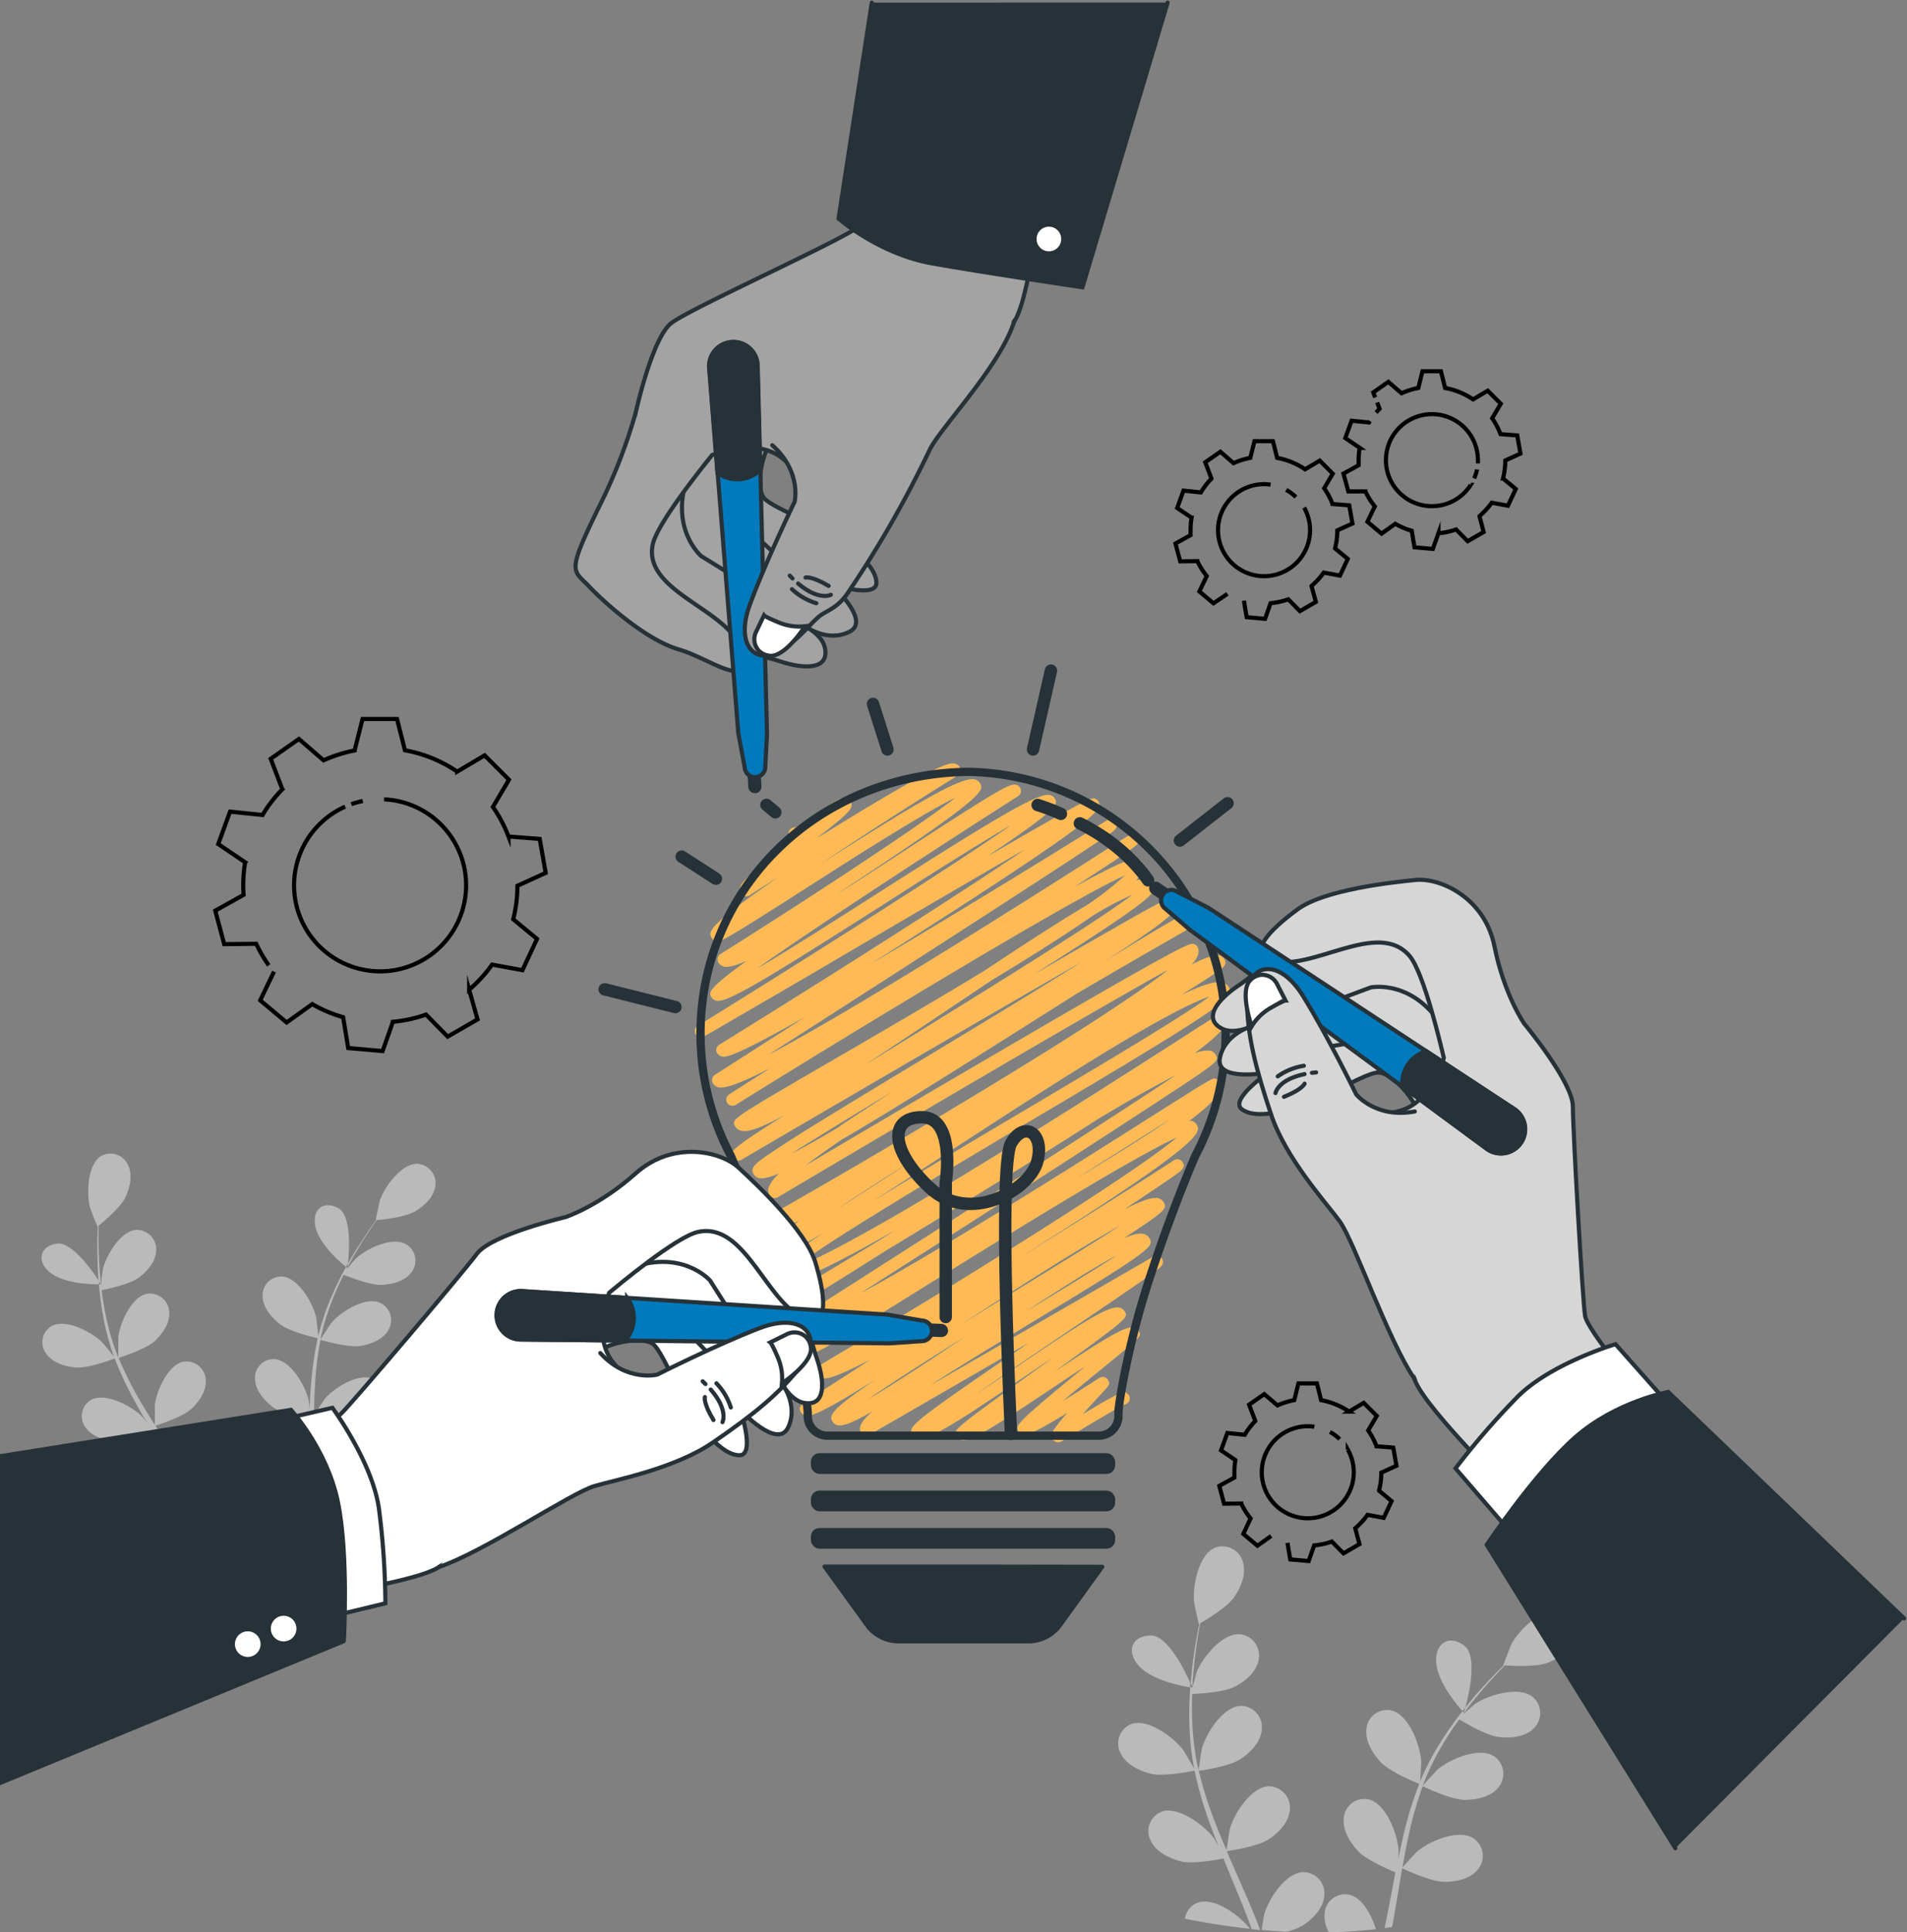 <svg xmlns="http://www.w3.org/2000/svg" width="461.637" height="467.622" viewBox="0 0 461.637 467.622"><rect x="0" y="0" width="461.637" height="467.622" fill="#808080" stroke="none"/><g id="Collab-bro" transform="translate(-27.69 -18.028)"><g id="freepik--Plants--inject-2" transform="translate(37.743 297.204)"><path id="Path_1814" data-name="Path 1814" d="M51.645,323.017c-.263-2.926-.324-5.619-.354-8.008v-3.725c1.012-.861,5.234-4.353,6.4-6.712s1.954-5.568.719-8.038a4.637,4.637,0,0,0-6.53-2.116c-3.27,2.025-3.543,9.02-2.663,12.391.071.294,1.782,4.707,1.832,4.667l.071-.051c-.051,1.1-.1,2.288-.121,3.574,0,2.389,0,5.062.182,8.038,0,.486.071,1.012.111,1.508.364.547.567.9.567.9C51.817,324.626,51.716,323.8,51.645,323.017Z" transform="translate(-37.489 -293.805)" fill="#bababa"></path><path id="Path_1815" data-name="Path 1815" d="M41.264,315.33c-4.394.719-4.961,4.839-.861,7.471,3.472,2.227,9.4,2.379,11.136,2.379a3.825,3.825,0,0,0-.071-.9C49.809,321.739,44.868,314.733,41.264,315.33Z" transform="translate(-37.627 -293.539)" fill="#bababa"></path><path id="Path_1816" data-name="Path 1816" d="M128.062,296.23c-3.877-.122-7.967,5.487-9.111,8.747-.1.283-1.093,4.88-1.012,4.869h.081c-.658.881-1.346,1.832-2.025,2.9-1.336,1.964-2.824,4.191-4.272,6.722l-.506.881c-.071.709-.132,1.134-.132,1.134l-.344-.283a73.577,73.577,0,0,0-3.331,6.692,59.153,59.153,0,0,0-3.422,10.022v.121c-.081-1.134-.425-4.3-.476-4.535-.759-3.4-4.2-9.547-8.1-9.962a4.515,4.515,0,0,0-4.89,4.7c0,2.743,2.247,5.325,4.323,6.894,2.349,1.782,8.534,3.209,9.02,3.32a82,82,0,0,0-1.579,10.7c-.182,2.1-.294,4.211-.385,6.348-.111-1.012-.2-1.863-.233-2.025-.759-3.391-4.2-9.536-8.1-9.951a4.5,4.5,0,0,0-4.88,4.7c0,2.743,2.247,5.315,4.323,6.894s7.36,2.926,8.757,3.25c0,.82-.061,1.63-.081,2.45-.111,3.918-.213,7.826-.415,11.662-.071,1.346-.192,2.673-.314,4-.091-.871-.172-1.6-.2-1.711-.749-3.391-4.2-9.536-8.1-9.951a4.495,4.495,0,0,0-4.88,4.7c0,2.743,2.237,5.315,4.313,6.894s6.854,2.784,8.5,3.189c-.111.931-.223,1.863-.354,2.774.587.172,1.184.314,1.8.435.223-1.762.395-3.553.537-5.366,1.438.4,6.58,1.772,9.111,1.4s5.689-1.559,6.975-3.968a4.647,4.647,0,0,0-2.136-6.52c-3.6-1.519-9.455,2.217-11.683,4.839-.132.162-1.519,2.227-2.258,3.371.091-1.326.182-2.642.223-3.979.132-3.877.142-7.805.162-11.713v-3.594c.516.152,6.59,1.9,9.466,1.478,2.561-.375,5.689-1.559,6.975-3.958a4.637,4.637,0,0,0-2.146-6.52c-3.594-1.519-9.445,2.207-11.672,4.829-.162.2-2.146,3.169-2.612,3.948,0-2.632.1-5.254.263-7.836a81.32,81.32,0,0,1,1.3-10.387c.243.071,6.58,1.924,9.516,1.5,2.561-.375,5.7-1.569,6.975-3.968a4.647,4.647,0,0,0-2.136-6.52c-3.594-1.519-9.455,2.217-11.683,4.839-.172.2-2.3,3.4-2.652,4.049a3.045,3.045,0,0,1,.1-.607,58.343,58.343,0,0,1,3.169-9.972c.719-1.792,1.508-3.452,2.318-5.062,1.144.466,6.408,2.541,9.111,2.45s5.841-.921,7.38-3.169a4.616,4.616,0,0,0-1.417-6.7c-3.412-1.9-9.658,1.154-12.148,3.513-.132.121-1.367,1.589-2.258,2.663.375-.719.749-1.468,1.124-2.146,1.4-2.561,2.835-4.819,4.12-6.8.739-1.124,1.438-2.126,2.1-3.037,1.346-.121,6.8-.7,9.111-2.025s4.707-3.513,5.062-6.226a4.677,4.677,0,0,0-4.272-5.365Z" transform="translate(-37.007 -293.775)" fill="#bababa"></path><path id="Path_1817" data-name="Path 1817" d="M75.459,379.615c.263.516.516,1.012.769,1.559l1.731-.567c-.658-1.306-1.336-2.612-2.025-3.9,1.407-.456,6.408-2.146,8.311-3.877s3.837-4.464,3.574-7.188a4.687,4.687,0,0,0-5.366-4.323c-3.806.709-6.58,7.086-6.965,10.518v4.049c-.668-1.154-1.316-2.318-2.025-3.472-2.025-3.341-4.191-6.651-6.337-9.962l-1.944-3.037c.506-.152,6.489-2.025,8.625-3.979,1.9-1.721,3.837-4.454,3.574-7.178a4.677,4.677,0,0,0-5.365-4.323c-3.806.709-6.58,7.087-6.965,10.518v4.778c-1.427-2.247-2.824-4.495-4.11-6.763a83.45,83.45,0,0,1-4.657-9.466c.233-.071,6.489-2.025,8.676-4,1.9-1.721,3.837-4.454,3.574-7.188a4.677,4.677,0,0,0-5.365-4.313c-3.806.709-6.58,7.087-6.965,10.518v4.849c-.071-.192-.172-.385-.243-.567a60.4,60.4,0,0,1-2.9-10.124c-.395-1.9-.658-3.746-.881-5.548,1.2-.233,6.692-1.4,8.868-2.956s4.3-4.049,4.343-6.742a4.687,4.687,0,0,0-4.869-4.88c-3.867.283-7.329,6.307-8.1,9.678,0,.182-.263,2.1-.4,3.493h-.5c.192,2.247.466,4.616.911,7.087a59.882,59.882,0,0,0,2.7,10.346.374.374,0,0,0,.051.111c-.7-.911-2.723-3.391-2.9-3.563-2.5-2.44-8.727-5.72-12.148-3.938a4.556,4.556,0,0,0-1.438,6.651c1.539,2.3,4.788,3.25,7.37,3.422,2.916.213,8.807-2.025,9.273-2.177a81.9,81.9,0,0,0,4.6,9.891q1.519,2.809,3.179,5.568c-.628-.769-1.195-1.458-1.286-1.539-2.49-2.45-8.727-5.73-12.148-3.948a4.556,4.556,0,0,0-1.438,6.661c1.529,2.3,4.788,3.24,7.37,3.422s7.684-1.62,9.03-2.126c.435.7.85,1.407,1.286,2.106,2.025,3.361,4.151,6.712,6.074,10.053.678,1.184,1.316,2.369,1.944,3.553-.557-.688-1.012-1.255-1.1-1.336-2.5-2.44-8.737-5.72-12.148-3.938a4.556,4.556,0,0,0-1.448,6.651c1.529,2.3,4.788,3.25,7.37,3.432S73.85,380.181,75.459,379.615Z" transform="translate(-37.624 -293.579)" fill="#bababa"></path><path id="Path_1818" data-name="Path 1818" d="M108.731,306.9c-3.857-2.217-6.9.628-5.386,5.254,1.3,3.958,5.882,7.876,7.178,8.909l.476-.85C111.322,317.134,111.879,308.7,108.731,306.9Z" transform="translate(-36.819 -293.652)" fill="#bababa"></path><path id="Path_1819" data-name="Path 1819" d="M339.433,465.56c-4.272.111-8.413,6.58-9.435,10.265-.051.192-.385,2.207-.607,3.736q3.037.273,6.074.425a15.187,15.187,0,0,0,3.948-1.559c2.379-1.549,4.961-4.191,5.143-7.218a5.153,5.153,0,0,0-5.122-5.649Z" transform="translate(-34.022 -291.682)" fill="#bababa"></path><path id="Path_1820" data-name="Path 1820" d="M302.946,409c-4.92,0-6.256,4.414-2.237,8,3.391,3.037,9.84,4.242,11.723,4.545l.091-1.012C311.156,417.443,306.985,408.939,302.946,409Z" transform="translate(-34.405 -292.381)" fill="#bababa"></path><path id="Path_1821" data-name="Path 1821" d="M381.547,465.6a5.133,5.133,0,0,0-1.195-7.491c-3.655-2.278-10.7.769-13.576,3.239-.223.182-2.9,3.088-3.543,3.857.5-2.875,1.012-5.72,1.66-8.514a88.253,88.253,0,0,1,3.219-11.136c.253.122,6.833,3.25,10.124,3.3,2.855,0,6.479-.719,8.291-3.108a5.133,5.133,0,0,0-1.195-7.491c-3.655-2.278-10.7.769-13.576,3.24-.233.192-3.108,3.31-3.594,3.918.081-.213.132-.435.213-.648a64.788,64.788,0,0,1,5.193-10.326,60.36,60.36,0,0,1,3.412-5.062c1.164.709,6.55,3.887,9.506,4.252s6.53,0,8.595-2.166a5.112,5.112,0,0,0-.375-7.562c-3.391-2.673-10.731-.415-13.869,1.711-.172.121-1.772,1.5-2.926,2.511.526-.719,1.073-1.468,1.589-2.146,1.974-2.551,3.928-4.758,5.679-6.7,1.012-1.093,1.934-2.025,2.814-2.966,1.5.1,7.552.425,10.275-.6s5.75-3.037,6.57-5.922a5.163,5.163,0,0,0-3.8-6.59c-4.2-.82-9.638,4.6-11.43,7.957-.152.294-2.025,5.123-1.964,5.133h.091c-.86.84-1.782,1.762-2.764,2.784-1.792,1.913-3.806,4.049-5.841,6.6l-.7.871c-.2.759-.334,1.2-.334,1.2s-.132-.132-.334-.364a78.019,78.019,0,0,0-4.8,6.712,65.273,65.273,0,0,0-5.477,10.346s0,.091,0,.132c.111-1.255.294-4.768.273-5.062-.223-3.837-2.916-11.136-7.087-12.27a4.991,4.991,0,0,0-6.145,4.282c-.445,3.037,1.518,6.185,3.513,8.271,2.247,2.349,8.747,4.981,9.263,5.193a88.589,88.589,0,0,0-3.594,11.4c-.557,2.247-1.012,4.545-1.529,6.844.061-1.083.1-2.025.091-2.187-.233-3.837-2.916-11.136-7.087-12.27a4.971,4.971,0,0,0-6.145,4.272c-.445,3.037,1.519,6.2,3.513,8.281s7.522,4.465,8.98,5.062l-.516,2.652c-.688,3.634-1.367,7.259-2.116,10.832l1.822-.253c.628-3.412,1.2-6.854,1.772-10.3.213-1.306.445-2.6.678-3.908.526.253,6.854,3.219,10.063,3.27C376.111,468.741,379.735,467.992,381.547,465.6Z" transform="translate(-33.779 -292.454)" fill="#bababa"></path><path id="Path_1822" data-name="Path 1822" d="M378.014,411.526c-3.827-3.088-7.633-.516-6.793,4.788.729,4.556,5.062,9.617,6.277,10.974l.668-.84C379.1,423.158,381.122,414.047,378.014,411.526Z" transform="translate(-33.506 -292.366)" fill="#bababa"></path><path id="Path_1823" data-name="Path 1823" d="M313.007,419.144c.223-3.229.628-6.185,1.012-8.787.223-1.478.456-2.814.688-4.049,1.3-.749,6.469-3.837,8.15-6.206s3.1-5.73,2.187-8.635a5.133,5.133,0,0,0-6.752-3.452c-3.928,1.65-5.436,9.222-5.062,13.049,0,.334,1.124,5.447,1.195,5.416l.081-.051c-.253,1.195-.506,2.48-.749,3.887-.445,2.6-.911,5.548-1.2,8.8-.051.537-.1,1.1-.142,1.66.294.668.466,1.083.466,1.083A18.46,18.46,0,0,1,313.007,419.144Z" transform="translate(-34.231 -292.645)" fill="#bababa"></path><path id="Path_1824" data-name="Path 1824" d="M314.239,472.833a4.728,4.728,0,0,0-3.189,3.938c5.234,1.012,10.468,1.853,15.692,2.409C324.413,476.042,318.248,471.5,314.239,472.833Z" transform="translate(-34.248 -291.595)" fill="#bababa"></path><path id="Path_1825" data-name="Path 1825" d="M350.6,471a4.971,4.971,0,0,0-6.145,4.272,8.018,8.018,0,0,0,1.012,4.788q5.74-.121,11.4-.759C355.738,475.74,353.542,471.822,350.6,471Z" transform="translate(-33.836 -291.617)" fill="#bababa"></path><path id="Path_1826" data-name="Path 1826" d="M328.113,476.832c-1.63-3.989-3.412-7.988-5.163-11.976-.537-1.215-1.063-2.44-1.589-3.665.577-.081,7.431-1.083,10.124-2.835,2.379-1.549,4.961-4.191,5.143-7.218a5.153,5.153,0,0,0-5.062-5.639c-4.272.1-8.413,6.58-9.435,10.255-.081.283-.709,4.211-.81,5.214-1.164-2.693-2.3-5.386-3.3-8.1a90.092,90.092,0,0,1-3.432-11.136c.263,0,7.421-1.012,10.124-2.835,2.369-1.549,4.961-4.2,5.143-7.218a5.163,5.163,0,0,0-5.062-5.649c-4.272.111-8.413,6.58-9.435,10.265-.081.283-.749,4.515-.81,5.284-.051-.213-.132-.435-.182-.658a66.51,66.51,0,0,1-1.377-11.581c-.1-2.146-.071-4.2,0-6.2,1.346-.051,7.532-.364,10.184-1.691s5.4-3.614,5.9-6.59a5.163,5.163,0,0,0-4.454-6.165c-4.262-.375-9.111,5.6-10.518,9.111-.071.192-.638,2.247-1.012,3.746l-.557-.081c-.182,2.48-.294,5.062-.233,7.856a66.816,66.816,0,0,0,1.144,11.753v.132c-.6-1.114-2.379-4.171-2.541-4.394-2.3-3.1-8.524-7.765-12.563-6.418a5.062,5.062,0,0,0-2.723,7.016c1.265,2.764,4.657,4.373,7.441,5.062,3.138.729,9.951-.658,10.5-.769a91.774,91.774,0,0,0,3.28,11.592c.78,2.217,1.63,4.424,2.5,6.621-.547-.941-1.012-1.792-1.124-1.893-2.3-3.108-8.524-7.765-12.563-6.418a5.062,5.062,0,0,0-2.723,7.005c1.265,2.774,4.647,4.373,7.441,5.062s8.656-.4,10.194-.709c.344.84.678,1.681,1.012,2.521,1.67,4.049,3.361,8.048,4.89,12.037.324.85.628,1.7.931,2.541l2.025.2C329,479.1,328.579,477.966,328.113,476.832Z" transform="translate(-34.446 -292.385)" fill="#bababa"></path></g><g id="freepik--Gears--inject-2" transform="translate(79.8 107.869)"><path id="Path_1827" data-name="Path 1827" d="M325.342,162.091l.668,4,4.454.395L331.8,162.7a17.634,17.634,0,0,0,4.282-.931l2.814,2.855,3.867-2.237-1.063-3.847a17.687,17.687,0,0,0,2.966-3.24l3.928.729,1.893-4.049-3.088-2.541a17.621,17.621,0,0,0,.557-4.353l3.665-1.66-.779-4.4-4.049-.314a17.506,17.506,0,0,0-2.025-3.827l2.085-3.523L343.7,128.2l-3.543,2.106a17.847,17.847,0,0,0-6.773-2.764l-1.012-4.049h-4.475l-1.012,4.049a17.39,17.39,0,0,0-4.049,1.276l-3.189-2.764-3.665,2.561,1.508,3.948a17.465,17.465,0,0,0-2.561,3.331l-4.211-.435-1.529,4.2,3.482,2.359a17.858,17.858,0,0,0-.243,2.966c0,.425,0,.84,0,1.255l-3.655,2.025,1.154,4.313,4.141-.051a18.286,18.286,0,0,0,2.278,3.614l-1.792,3.725,3.422,2.865,3.381-2.278m18.567-20.875A11.136,11.136,0,1,1,330.2,133.9a10.344,10.344,0,0,1,1.6.121m3.776,1.255a11.044,11.044,0,0,1,2.349,1.741" transform="translate(-76.333 -106.573)" fill="none" stroke="#000" stroke-miterlimit="10" stroke-width="1"></path><path id="Path_1828" data-name="Path 1828" d="M335.761,387.331l.668,4,4.454.395,1.336-3.786a17.633,17.633,0,0,0,4.282-.931l2.814,2.855,3.867-2.237-1.012-3.847a17.686,17.686,0,0,0,2.966-3.24l3.928.729,1.893-4.049-3.037-2.541a17.625,17.625,0,0,0,.557-4.353l3.665-1.66-.779-4.4-4.049-.314a17.08,17.08,0,0,0-2.025-3.827l2.085-3.523-3.159-3.159-3.543,2.106a17.848,17.848,0,0,0-6.773-2.764l-1.012-4.049h-4.475l-1.012,4.049a17.393,17.393,0,0,0-4.049,1.276l-3.219-2.733-3.665,2.561,1.508,3.948a17.466,17.466,0,0,0-2.561,3.331l-4.211-.435-1.529,4.2,3.482,2.359a17.861,17.861,0,0,0-.243,2.966v1.255l-3.655,2.025,1.154,4.313,4.141-.051a18.28,18.28,0,0,0,2.278,3.614l-1.762,3.746,3.422,2.865,3.321-2.369m18.567-20.875a11.136,11.136,0,1,1-9.719-5.679,10.35,10.35,0,0,1,1.6.121m3.776,1.255a11.043,11.043,0,0,1,2.349,1.741" transform="translate(-76.203 -103.79)" fill="none" stroke="#000" stroke-miterlimit="10" stroke-width="1"></path><path id="Path_1829" data-name="Path 1829" d="M357.1,114.332l.587,1.539c-.294.294-.577.607-.85.921m-1.488,2.025c-.081.121-.152.243-.223.364l-4.211-.425-1.529,4.191,3.483,2.359a17.939,17.939,0,0,0-.253,2.966v1.255l-3.665,2.025,1.164,4.313h4.141a17.626,17.626,0,0,0,2.278,3.624l-1.792,3.715,3.422,2.875,3.321-2.379a17.825,17.825,0,0,0,3.989,1.691l.668,4,4.444.385,1.346-3.786a17.626,17.626,0,0,0,4.282-.921l2.8,2.845,3.867-2.227-1.012-3.847a18.02,18.02,0,0,0,2.966-3.24l3.928.719,1.893-4.049-3.088-2.551a18.04,18.04,0,0,0,.557-4.343l3.665-1.67-.779-4.394L386.964,122a17.813,17.813,0,0,0-2.025-3.837l2.085-3.513-3.159-3.159-3.543,2.106a17.524,17.524,0,0,0-6.773-2.764l-1.012-4.049h-4.465l-1.012,4.049a17.9,17.9,0,0,0-4.049,1.276l-3.2-2.764-3.655,2.561.466,1.215m24.651,17.453a10.722,10.722,0,0,1-.678,2.136m-.84,1.569a11.136,11.136,0,1,1,1.741-6.013q0,.4,0,.82" transform="translate(-75.837 -106.78)" fill="none" stroke="#000" stroke-miterlimit="10" stroke-width="1"></path><path id="Path_1830" data-name="Path 1830" d="M93.4,251.036l-3.351,6.955,6.4,5.365,6.2-4.444a32.74,32.74,0,0,0,7.471,3.159l1.235,7.471,8.322.729,2.5-7.086a32.822,32.822,0,0,0,8.008-1.741l5.244,5.335,7.228-4.171-2.025-7.188a33.552,33.552,0,0,0,5.558-6.074l7.34,1.346,3.533-7.562-5.76-4.758a32.986,32.986,0,0,0,1.012-8.1l6.844-3.118-1.448-8.22-7.552-.587a33.548,33.548,0,0,0-3.776-7.157l3.887-6.58-5.9-5.9-6.631,3.938a32.78,32.78,0,0,0-12.654-5.163l-1.913-7.572h-8.352l-1.923,7.613a33.083,33.083,0,0,0-7.5,2.389l-5.973-5.163-6.833,4.788,2.814,7.38a33.235,33.235,0,0,0-4.788,6.216l-7.866-.81-2.855,7.846,6.509,4.414a33.406,33.406,0,0,0-.466,5.548q0,1.184.091,2.339L79.17,236.3l2.166,8.1,7.745-.091a34.068,34.068,0,0,0,3.037,5.214m19.984-39a21.327,21.327,0,0,1,2.784-.769m5.143-.4a20.824,20.824,0,1,1-9.415,1.772" transform="translate(-79.17 -105.753)" fill="none" stroke="#000" stroke-miterlimit="10" stroke-width="1"></path></g><g id="freepik--light-bulb--inject-2" transform="translate(174.06 180.323)"><line id="Line_122" data-name="Line 122" x1="8.281" y1="5.345" transform="translate(18.648 45.009)" fill="none" stroke="#263238" stroke-linecap="round" stroke-linejoin="round" stroke-width="3"></line><line id="Line_123" data-name="Line 123" x1="2.146" y1="1.792" transform="translate(39.168 32.487)" fill="none" stroke="#263238" stroke-linecap="round" stroke-linejoin="round" stroke-width="3"></line><line id="Line_124" data-name="Line 124" x1="17.139" y1="4.292" transform="translate(0 77.121)" fill="none" stroke="#263238" stroke-linecap="round" stroke-linejoin="round" stroke-width="3"></line><path id="Path_1831" data-name="Path 1831" d="M281.784,364.836a1.519,1.519,0,0,1-.375-.051,1.549,1.549,0,0,1-.941-.709c-.526-.921-.81-1.417,3.462-6.317-9.212,5.639-10.194,5.406-10.731,5.274a1.792,1.792,0,0,1-1.012-.769c-.85-1.468-1.012-1.761,16.036-15.712-2.733,1.772-5.578,3.675-8.1,5.355-15,10.012-19.67,12.857-21.735,12.381a1.883,1.883,0,0,1-1.2-.881c-.911-1.579-.911-1.579,19.235-16.137l3.989-2.875c-2.328,1.549-4.647,3.128-6.773,4.576-15.854,10.782-23.072,15.438-25.775,14.831a2.025,2.025,0,0,1-1.336-1.012c-1.012-1.711-1.215-2.1,28.083-22l-38.53,22.272a1.5,1.5,0,0,1-2.025-.557c-.678-1.174-.152-2.612,2.632-5.062-4.434,2.551-7.006,3.574-8.271,3.28a2.025,2.025,0,0,1-1.276-.921c-.84-1.458-.516-2.8,10.2-10.012-11.055,6.914-15.135,8.949-16.724,8.575a1.782,1.782,0,0,1-1.134-.84c-.739-1.265-.051-1.721,2.49-3.4l5.6-3.655,8.565-5.538c-9.435,4.9-10.852,4.566-11.642,4.373a2.024,2.024,0,0,1-1.286-.931,1.519,1.519,0,0,1,.547-2.025c29.713-17.615,75.583-45.87,86.637-55.214-11.025,5.011-43.987,25.481-62.766,37.174-24.185,15.034-24.3,15-25.309,14.74a1.59,1.59,0,0,1-1.012-.729c-.82-1.417-.78-2.328,8.9-8.322-4.454,2.1-7.39,3.037-8.686,2.733a2.116,2.116,0,0,1-1.357-1.012,1.508,1.508,0,0,1,.5-2.025c29.986-19.1,72.171-46.153,89.381-57.583-4.788,2.44-11.217,6.074-18.364,10.356-5.781,3.715-12.634,8.038-20.743,13.08-10.711,6.671-21.543,13.282-30.563,18.749-21.786,13.748-22.049,13.687-23.112,13.424a1.63,1.63,0,0,1-1.012-.739,1.519,1.519,0,0,1,.547-2.025c6.56-3.9,13.8-8.241,21.31-12.8l3.948-2.49c-15.732,9-24.428,12.938-26.989,12.31a2.126,2.126,0,0,1-1.427-1.012c-.941-1.62.395-3.685,11.49-10.933-7.157,4.363-9.992,5.659-11.2,5.366a1.711,1.711,0,0,1-1.1-.81c-.638-1.1-1.154-2.025,6.256-7.4-3.989,2.025-6.509,2.845-7.714,2.551a2.025,2.025,0,0,1-1.316-.952,1.508,1.508,0,0,1-.152-1.164,1.539,1.539,0,0,1,.709-.921c32.851-18.678,82.6-48.259,97.743-60.195-16.613,9.172-62.412,36.06-94.372,55.011a1.519,1.519,0,0,1-2.085-.547,2.349,2.349,0,0,1-.192-1.842,9.11,9.11,0,0,1,2.49-3.321c-2.359.962-3.938,1.316-4.839,1.093a2.106,2.106,0,0,1-1.336-1.012c-.911-1.569.83-2.784,3.462-4.616,2.025-1.367,4.89-3.26,8.9-5.771,7.481-4.677,17.747-10.873,28.619-17.423,12.219-7.37,26.736-16.127,38.267-23.375-24.671,14.173-63.525,36.87-82.183,47.783a1.56,1.56,0,0,1-1.164.152,1.5,1.5,0,0,1-.921-.709c-.78-1.357-1.012-1.751,12.4-10.194-5.254,2.885-8.575,4.13-10.265,3.736a2.339,2.339,0,0,1-1.539-1.1c-1.012-1.741-1.012-1.741,23.345-15.884,11.268-6.54,24.712-14.355,37.083-21.867,10.387-6.9,18.516-12.148,24.681-15.793a78.216,78.216,0,0,0,9.182-7.147c-12.644,5.679-62.574,35.868-94.149,55.507a1.52,1.52,0,0,1-1.62-2.571l9.8-6.236c-8.1,4.161-11.136,4.859-12.381,4.545a2.085,2.085,0,0,1-1.346-1.012,1.5,1.5,0,0,1,.5-2.025l21.573-13.829c-17.635,9.962-19.063,9.607-19.933,9.385a1.751,1.751,0,0,1-1.114-.82,1.519,1.519,0,0,1,.516-2.025c22.738-14.062,55.042-34.42,73.9-47.186-15.236,8.777-37.457,21.816-53.088,31.008l-17.423,10.124c-3.867,2.258-5.74,3.361-6.742,3.867l-.263.162h0c-.7.334-.871.283-1.164.2a1.519,1.519,0,0,1-.415-2.754c24.114-14.912,59.729-37.386,75.684-48.441-8.494,4.92-21.179,13.009-31.383,19.538C210.22,253.345,201.524,258.589,199,257.961a1.832,1.832,0,0,1-1.154-.85c-.628-1.1-1.083-1.883,8.423-8.737-2.592,1.144-4.343,1.579-5.365,1.336a2.2,2.2,0,0,1-1.4-1.012,1.529,1.529,0,0,1,.506-2.025c18.678-11.753,47.064-30.178,56.824-37.8-8.544,4.181-27.192,16.2-38.166,23.223-17.929,11.429-18.6,11.713-19.741,11.429a1.6,1.6,0,0,1-1.012-.739c-.81-1.387-1.519-2.622,16.036-14.689-2.166,1.377-4.384,2.8-6.651,4.262a1.59,1.59,0,0,1-1.357.314,1.488,1.488,0,0,1-.952-.719c-1.083-1.873.476-3.482,12.8-12.928a1.64,1.64,0,0,1-1.083-.79,1.529,1.529,0,0,1,.577-2.045,1.62,1.62,0,0,1,.931-.192,52.527,52.527,0,0,0,4.647-3.037c4.94-3.472,6.337-4.3,7.542-4.049a1.751,1.751,0,0,1,1.134.82c.871,1.519.192,2.43-8.1,8.848,2.308-1.427,4.687-2.905,7.087-4.363,23.406-14.315,25.218-13.89,26.321-13.626a1.772,1.772,0,0,1,1.164.85,1.519,1.519,0,0,1-.506,2.025c-11.419,7.086-23.284,14.76-33.236,21.391,23.1-14.75,34.208-21.259,37.336-20.47a2.025,2.025,0,0,1,1.306.952c.962,1.67,1.66,2.885-30.3,23.922l-4.6,3.037c6.439-4.049,12.958-8.3,18.222-11.743,20.5-13.3,23.821-15.256,25.37-14.892a1.64,1.64,0,0,1,1.012.78,1.508,1.508,0,0,1-.5,2.025C252.3,221.1,223.35,239.962,209.036,250.1c7.694-4.535,18.6-11.49,28.093-17.544,30.1-19.235,39.917-25.056,42.691-24.388a1.9,1.9,0,0,1,1.194.881c.739,1.286,1.276,2.2-16.329,13.95,24.671-14.315,25.147-14.173,25.926-13.991a1.549,1.549,0,0,1,.952.719c1.012,1.751,1.731,3.037-44.817,32.78-3.381,2.166-6.773,4.323-10.124,6.428,18.425-10.893,40.383-24.3,57.016-34.683a1.535,1.535,0,0,1,2.126.526c.719,1.255-.344,2.025-1.468,2.794-.688.476-1.7,1.164-3.037,2.025-2.45,1.63-6.074,4.049-10.751,7.086-7.876,5.133-18.88,12.25-32.709,21.158-13.323,8.575-26.746,17.21-35.949,23.092,12.158-6.428,35.807-20.318,81.363-49.423,6.56-4.181,6.56-4.181,7.228-4.049a1.539,1.539,0,0,1,.962.719c.375.648.587,1.012-.628,2.1h0c-1.62,1.417-5.649,4.049-14.841,10.022,13.019-7.137,14.234-6.844,15.023-6.641a1.711,1.711,0,0,1,1.1.81c.547.952.678,2.1-1.346,4.363a5.457,5.457,0,0,1,2.47-.182,2.41,2.41,0,0,1,1.589,1.144c1.012,1.741,1.519,2.632-28.559,21.6,31.849-18.445,32.163-18.364,32.922-18.162a1.5,1.5,0,0,1,.931.709c1.012,1.68-.81,3.371-5.163,6.55-2.8,2.025-6.763,4.7-12.067,8.1,17.686-11.045,22.12-13.333,23.7-12.948a1.711,1.711,0,0,1,1.073.8,1.488,1.488,0,0,1,.152,1.154,1.508,1.508,0,0,1-.719.931c-10.326,5.851-20.824,11.905-30.968,17.878l-10.508,6.641c-20.662,13.08-35.736,22.484-46.315,28.64-3.351,2.3-6.216,4.343-8.514,6.074,9.415-5.568,25.451-15.033,41.507-24.4,50.618-29.622,51.387-29.409,52.349-29.156a1.549,1.549,0,0,1,.952.719,2.207,2.207,0,0,1,.192,1.721,5.376,5.376,0,0,1-1.65,2.521c3.472-1.731,5.649-2.44,6.722-2.187a1.964,1.964,0,0,1,1.255.921c.81,1.4-.324,2.156-2.824,3.817-1.508,1.012-3.736,2.42-6.823,4.343l-.6.375c4.718-2.257,8.028-3.321,9.688-2.916a2.5,2.5,0,0,1,1.64,1.164c1.4,2.42,0,3.958-49.393,33.175-20.743,12.361-48.148,28.559-55.619,34.633,4.12-1.448,14.386-6.408,39.9-21.847,20.794-12.584,43.693-27.273,54.667-34.329,7.623-4.89,7.613-4.88,8.291-4.718a1.569,1.569,0,0,1,.962.719c.617,1.073,1.245,2.156-7.087,8.362a7.593,7.593,0,0,1,3.756-.648,2.126,2.126,0,0,1,1.357,1.012c.891,1.549.891,1.549-15.489,12.28-8.1,5.284-19.336,12.584-33.509,21.695-13.667,8.787-27.445,17.6-36.88,23.628,19.113-10.245,54.93-32.962,70.865-43.066,14.173-8.959,14.173-8.959,14.942-8.767a1.549,1.549,0,0,1,.952.719c1.083,1.883-.638,4.556-7.3,9.506a2.088,2.088,0,0,1,.587,0,1.9,1.9,0,0,1,1.195.881c1.063,1.843,2.268,3.928-42.661,32.061,12.918-7.957,26.321-16.42,37.143-23.436a1.519,1.519,0,0,1,2.146.516c.739,1.3-.283,2.025-2.025,3.239-1.012.719-2.541,1.772-4.546,3.108s-4.495,3.037-7.5,4.981c4.191-2.126,6.783-2.986,8.1-2.663a2.106,2.106,0,0,1,1.367,1.012c.85,1.468.658,2.025-9.587,8.646,2.156-.921,3.685-1.255,4.667-1.012a2.247,2.247,0,0,1,1.468,1.063c1.195,2.025.294,2.976-27.141,19.589-7.856,4.758-17.747,10.741-25.754,15.9l53.867-31.089a1.478,1.478,0,0,1,1.154-.152,1.529,1.529,0,0,1,.921.7c.749,1.306-.314,2.085-2.075,3.381-1.063.78-2.622,1.883-4.768,3.361-4,2.774-9.557,6.53-15.438,10.518-6.854,4.637-15.479,10.478-22.545,15.388,3.25-2.146,6.631-4.444,9.638-6.489,15.661-10.65,22.272-14.912,24.853-14.345a2.025,2.025,0,0,1,1.306.941c.881,1.539.921,1.61-17.038,14.618,13.029-8.666,17.291-11.136,19.235-10.7a1.883,1.883,0,0,1,1.2.881c.709,1.235.709,1.235-8.352,8.635-2.733,2.227-6.53,5.325-9.951,8.19,2.774-1.711,5.831-3.655,8.737-5.538a1.519,1.519,0,0,1,2.146.516c.567,1.012.354,1.215-1.721,3.442-1.691,1.812-3.138,3.4-4.363,4.758,9.192-5.477,9.526-5.386,10.174-5.224a1.529,1.529,0,0,1,.941.719,1.508,1.508,0,0,1-.557,2.075,1.448,1.448,0,0,1-.476.182c-1.346.607-8.828,5.011-15.418,9A1.579,1.579,0,0,1,281.784,364.836Zm14.608-9.951a1.539,1.539,0,0,0,.688.618A1.61,1.61,0,0,1,296.392,354.884Zm-37.376-15.459c-8.747,5.457-17.352,10.923-22.96,14.821,6.1-3.634,14.973-9.486,22.96-14.821Zm37.65-26.959c-9.931,5.507-26,15.854-38.206,23.74,4.495-2.8,9.617-5.973,15.438-9.557,8.018-4.93,16.653-10.235,22.768-14.183Zm-.648,7.086c-5.4,2.875-13.586,8.1-21.573,13.313l.84-.506c7.461-4.535,15.56-9.445,20.733-12.827ZM246.24,296.815c-6.682,4.181-12.756,8.119-17.817,11.5C233.666,304.965,239.882,300.946,246.24,296.815ZM318.309,257c-2.936,1.012-9.162,3.847-22.333,11.753s-29.085,18.3-43.258,27.516c-6.185,4.049-11.389,7.39-15.783,10.2,8.524-5.244,19.974-12.1,35.27-21.148C290.824,274.28,311.638,261.97,318.309,257ZM308.8,286.7l-2.146,1.367q-10.63,6.752-20.136,12.705C294.975,295.692,302.962,290.721,308.8,286.7Zm-67.139-6.732c-9.283,5.608-18.3,11.136-24.3,14.912,3.037-1.549,6.692-3.624,10.822-6.074C232.249,286.044,236.795,283.057,241.664,279.97Zm23.77-26.746c-3.887,2.592-7.714,5.163-11.3,7.562q-10.63,7.168-18.84,12.533l5.578-3.442c20.5-12.634,50.1-30.9,58.808-37.518a80.09,80.09,0,0,0-9.344,4.94c-3.462,2.42-7.866,5.325-13.444,8.848-3.634,2.278-7.491,4.647-11.46,7.056ZM219.362,216.779Z" transform="translate(-172.014 -178.076)" fill="#007abd"></path><g id="Group_59" data-name="Group 59" transform="translate(21.803 22.436)" style="isolation: isolate"><path id="Path_1832" data-name="Path 1832" d="M281.784,364.836a1.519,1.519,0,0,1-.375-.051,1.549,1.549,0,0,1-.941-.709c-.526-.921-.81-1.417,3.462-6.317-9.212,5.639-10.194,5.406-10.731,5.274a1.792,1.792,0,0,1-1.012-.769c-.85-1.468-1.012-1.761,16.036-15.712-2.733,1.772-5.578,3.675-8.1,5.355-15,10.012-19.67,12.857-21.735,12.381a1.883,1.883,0,0,1-1.2-.881c-.911-1.579-.911-1.579,19.235-16.137l3.989-2.875c-2.328,1.549-4.647,3.128-6.773,4.576-15.854,10.782-23.072,15.438-25.775,14.831a2.025,2.025,0,0,1-1.336-1.012c-1.012-1.711-1.215-2.1,28.083-22l-38.53,22.272a1.5,1.5,0,0,1-2.025-.557c-.678-1.174-.152-2.612,2.632-5.062-4.434,2.551-7.006,3.574-8.271,3.28a2.025,2.025,0,0,1-1.276-.921c-.84-1.458-.516-2.8,10.2-10.012-11.055,6.914-15.135,8.949-16.724,8.575a1.782,1.782,0,0,1-1.134-.84c-.739-1.265-.051-1.721,2.49-3.4l5.6-3.655,8.565-5.538c-9.435,4.9-10.852,4.566-11.642,4.373a2.024,2.024,0,0,1-1.286-.931,1.519,1.519,0,0,1,.547-2.025c29.713-17.615,75.583-45.87,86.637-55.214-11.025,5.011-43.987,25.481-62.766,37.174-24.185,15.034-24.3,15-25.309,14.74a1.59,1.59,0,0,1-1.012-.729c-.82-1.417-.78-2.328,8.9-8.322-4.454,2.1-7.39,3.037-8.686,2.733a2.116,2.116,0,0,1-1.357-1.012,1.508,1.508,0,0,1,.5-2.025c29.986-19.1,72.171-46.153,89.381-57.583-4.788,2.44-11.217,6.074-18.364,10.356-5.781,3.715-12.634,8.038-20.743,13.08-10.711,6.671-21.543,13.282-30.563,18.749-21.786,13.748-22.049,13.687-23.112,13.424a1.63,1.63,0,0,1-1.012-.739,1.519,1.519,0,0,1,.547-2.025c6.56-3.9,13.8-8.241,21.31-12.8l3.948-2.49c-15.732,9-24.428,12.938-26.989,12.31a2.126,2.126,0,0,1-1.427-1.012c-.941-1.62.395-3.685,11.49-10.933-7.157,4.363-9.992,5.659-11.2,5.366a1.711,1.711,0,0,1-1.1-.81c-.638-1.1-1.154-2.025,6.256-7.4-3.989,2.025-6.509,2.845-7.714,2.551a2.025,2.025,0,0,1-1.316-.952,1.508,1.508,0,0,1-.152-1.164,1.539,1.539,0,0,1,.709-.921c32.851-18.678,82.6-48.259,97.743-60.195-16.613,9.172-62.412,36.06-94.372,55.011a1.519,1.519,0,0,1-2.085-.547,2.349,2.349,0,0,1-.192-1.842,9.11,9.11,0,0,1,2.49-3.321c-2.359.962-3.938,1.316-4.839,1.093a2.106,2.106,0,0,1-1.336-1.012c-.911-1.569.83-2.784,3.462-4.616,2.025-1.367,4.89-3.26,8.9-5.771,7.481-4.677,17.747-10.873,28.619-17.423,12.219-7.37,26.736-16.127,38.267-23.375-24.671,14.173-63.525,36.87-82.183,47.783a1.56,1.56,0,0,1-1.164.152,1.5,1.5,0,0,1-.921-.709c-.78-1.357-1.012-1.751,12.4-10.194-5.254,2.885-8.575,4.13-10.265,3.736a2.339,2.339,0,0,1-1.539-1.1c-1.012-1.741-1.012-1.741,23.345-15.884,11.268-6.54,24.712-14.355,37.083-21.867,10.387-6.9,18.516-12.148,24.681-15.793a78.216,78.216,0,0,0,9.182-7.147c-12.644,5.679-62.574,35.868-94.149,55.507a1.52,1.52,0,0,1-1.62-2.571l9.8-6.236c-8.1,4.161-11.136,4.859-12.381,4.545a2.085,2.085,0,0,1-1.346-1.012,1.5,1.5,0,0,1,.5-2.025l21.573-13.829c-17.635,9.962-19.063,9.607-19.933,9.385a1.751,1.751,0,0,1-1.114-.82,1.519,1.519,0,0,1,.516-2.025c22.738-14.062,55.042-34.42,73.9-47.186-15.236,8.777-37.457,21.816-53.088,31.008l-17.423,10.124c-3.867,2.258-5.74,3.361-6.742,3.867l-.263.162h0c-.7.334-.871.283-1.164.2a1.519,1.519,0,0,1-.415-2.754c24.114-14.912,59.729-37.386,75.684-48.441-8.494,4.92-21.179,13.009-31.383,19.538C210.22,253.345,201.524,258.589,199,257.961a1.832,1.832,0,0,1-1.154-.85c-.628-1.1-1.083-1.883,8.423-8.737-2.592,1.144-4.343,1.579-5.365,1.336a2.2,2.2,0,0,1-1.4-1.012,1.529,1.529,0,0,1,.506-2.025c18.678-11.753,47.064-30.178,56.824-37.8-8.544,4.181-27.192,16.2-38.166,23.223-17.929,11.429-18.6,11.713-19.741,11.429a1.6,1.6,0,0,1-1.012-.739c-.81-1.387-1.519-2.622,16.036-14.689-2.166,1.377-4.384,2.8-6.651,4.262a1.59,1.59,0,0,1-1.357.314,1.488,1.488,0,0,1-.952-.719c-1.083-1.873.476-3.482,12.8-12.928a1.64,1.64,0,0,1-1.083-.79,1.529,1.529,0,0,1,.577-2.045,1.62,1.62,0,0,1,.931-.192,52.527,52.527,0,0,0,4.647-3.037c4.94-3.472,6.337-4.3,7.542-4.049a1.751,1.751,0,0,1,1.134.82c.871,1.519.192,2.43-8.1,8.848,2.308-1.427,4.687-2.905,7.087-4.363,23.406-14.315,25.218-13.89,26.321-13.626a1.772,1.772,0,0,1,1.164.85,1.519,1.519,0,0,1-.506,2.025c-11.419,7.086-23.284,14.76-33.236,21.391,23.1-14.75,34.208-21.259,37.336-20.47a2.025,2.025,0,0,1,1.306.952c.962,1.67,1.66,2.885-30.3,23.922l-4.6,3.037c6.439-4.049,12.958-8.3,18.222-11.743,20.5-13.3,23.821-15.256,25.37-14.892a1.64,1.64,0,0,1,1.012.78,1.508,1.508,0,0,1-.5,2.025C252.3,221.1,223.35,239.962,209.036,250.1c7.694-4.535,18.6-11.49,28.093-17.544,30.1-19.235,39.917-25.056,42.691-24.388a1.9,1.9,0,0,1,1.194.881c.739,1.286,1.276,2.2-16.329,13.95,24.671-14.315,25.147-14.173,25.926-13.991a1.549,1.549,0,0,1,.952.719c1.012,1.751,1.731,3.037-44.817,32.78-3.381,2.166-6.773,4.323-10.124,6.428,18.425-10.893,40.383-24.3,57.016-34.683a1.535,1.535,0,0,1,2.126.526c.719,1.255-.344,2.025-1.468,2.794-.688.476-1.7,1.164-3.037,2.025-2.45,1.63-6.074,4.049-10.751,7.086-7.876,5.133-18.88,12.25-32.709,21.158-13.323,8.575-26.746,17.21-35.949,23.092,12.158-6.428,35.807-20.318,81.363-49.423,6.56-4.181,6.56-4.181,7.228-4.049a1.539,1.539,0,0,1,.962.719c.375.648.587,1.012-.628,2.1h0c-1.62,1.417-5.649,4.049-14.841,10.022,13.019-7.137,14.234-6.844,15.023-6.641a1.711,1.711,0,0,1,1.1.81c.547.952.678,2.1-1.346,4.363a5.457,5.457,0,0,1,2.47-.182,2.41,2.41,0,0,1,1.589,1.144c1.012,1.741,1.519,2.632-28.559,21.6,31.849-18.445,32.163-18.364,32.922-18.162a1.5,1.5,0,0,1,.931.709c1.012,1.68-.81,3.371-5.163,6.55-2.8,2.025-6.763,4.7-12.067,8.1,17.686-11.045,22.12-13.333,23.7-12.948a1.711,1.711,0,0,1,1.073.8,1.488,1.488,0,0,1,.152,1.154,1.508,1.508,0,0,1-.719.931c-10.326,5.851-20.824,11.905-30.968,17.878l-10.508,6.641c-20.662,13.08-35.736,22.484-46.315,28.64-3.351,2.3-6.216,4.343-8.514,6.074,9.415-5.568,25.451-15.033,41.507-24.4,50.618-29.622,51.387-29.409,52.349-29.156a1.549,1.549,0,0,1,.952.719,2.207,2.207,0,0,1,.192,1.721,5.376,5.376,0,0,1-1.65,2.521c3.472-1.731,5.649-2.44,6.722-2.187a1.964,1.964,0,0,1,1.255.921c.81,1.4-.324,2.156-2.824,3.817-1.508,1.012-3.736,2.42-6.823,4.343l-.6.375c4.718-2.257,8.028-3.321,9.688-2.916a2.5,2.5,0,0,1,1.64,1.164c1.4,2.42,0,3.958-49.393,33.175-20.743,12.361-48.148,28.559-55.619,34.633,4.12-1.448,14.386-6.408,39.9-21.847,20.794-12.584,43.693-27.273,54.667-34.329,7.623-4.89,7.613-4.88,8.291-4.718a1.569,1.569,0,0,1,.962.719c.617,1.073,1.245,2.156-7.087,8.362a7.593,7.593,0,0,1,3.756-.648,2.126,2.126,0,0,1,1.357,1.012c.891,1.549.891,1.549-15.489,12.28-8.1,5.284-19.336,12.584-33.509,21.695-13.667,8.787-27.445,17.6-36.88,23.628,19.113-10.245,54.93-32.962,70.865-43.066,14.173-8.959,14.173-8.959,14.942-8.767a1.549,1.549,0,0,1,.952.719c1.083,1.883-.638,4.556-7.3,9.506a2.088,2.088,0,0,1,.587,0,1.9,1.9,0,0,1,1.195.881c1.063,1.843,2.268,3.928-42.661,32.061,12.918-7.957,26.321-16.42,37.143-23.436a1.519,1.519,0,0,1,2.146.516c.739,1.3-.283,2.025-2.025,3.239-1.012.719-2.541,1.772-4.546,3.108s-4.495,3.037-7.5,4.981c4.191-2.126,6.783-2.986,8.1-2.663a2.106,2.106,0,0,1,1.367,1.012c.85,1.468.658,2.025-9.587,8.646,2.156-.921,3.685-1.255,4.667-1.012a2.247,2.247,0,0,1,1.468,1.063c1.195,2.025.294,2.976-27.141,19.589-7.856,4.758-17.747,10.741-25.754,15.9l53.867-31.089a1.478,1.478,0,0,1,1.154-.152,1.529,1.529,0,0,1,.921.7c.749,1.306-.314,2.085-2.075,3.381-1.063.78-2.622,1.883-4.768,3.361-4,2.774-9.557,6.53-15.438,10.518-6.854,4.637-15.479,10.478-22.545,15.388,3.25-2.146,6.631-4.444,9.638-6.489,15.661-10.65,22.272-14.912,24.853-14.345a2.025,2.025,0,0,1,1.306.941c.881,1.539.921,1.61-17.038,14.618,13.029-8.666,17.291-11.136,19.235-10.7a1.883,1.883,0,0,1,1.2.881c.709,1.235.709,1.235-8.352,8.635-2.733,2.227-6.53,5.325-9.951,8.19,2.774-1.711,5.831-3.655,8.737-5.538a1.519,1.519,0,0,1,2.146.516c.567,1.012.354,1.215-1.721,3.442-1.691,1.812-3.138,3.4-4.363,4.758,9.192-5.477,9.526-5.386,10.174-5.224a1.529,1.529,0,0,1,.941.719,1.508,1.508,0,0,1-.557,2.075,1.448,1.448,0,0,1-.476.182c-1.346.607-8.828,5.011-15.418,9A1.579,1.579,0,0,1,281.784,364.836Zm14.608-9.951a1.539,1.539,0,0,0,.688.618A1.61,1.61,0,0,1,296.392,354.884Zm-37.376-15.459c-8.747,5.457-17.352,10.923-22.96,14.821,6.1-3.634,14.973-9.486,22.96-14.821Zm37.65-26.959c-9.931,5.507-26,15.854-38.206,23.74,4.495-2.8,9.617-5.973,15.438-9.557,8.018-4.93,16.653-10.235,22.768-14.183Zm-.648,7.086c-5.4,2.875-13.586,8.1-21.573,13.313l.84-.506c7.461-4.535,15.56-9.445,20.733-12.827ZM246.24,296.815c-6.682,4.181-12.756,8.119-17.817,11.5C233.666,304.965,239.882,300.946,246.24,296.815ZM318.309,257c-2.936,1.012-9.162,3.847-22.333,11.753s-29.085,18.3-43.258,27.516c-6.185,4.049-11.389,7.39-15.783,10.2,8.524-5.244,19.974-12.1,35.27-21.148C290.824,274.28,311.638,261.97,318.309,257ZM308.8,286.7l-2.146,1.367q-10.63,6.752-20.136,12.705C294.975,295.692,302.962,290.721,308.8,286.7Zm-67.139-6.732c-9.283,5.608-18.3,11.136-24.3,14.912,3.037-1.549,6.692-3.624,10.822-6.074C232.249,286.044,236.795,283.057,241.664,279.97Zm23.77-26.746c-3.887,2.592-7.714,5.163-11.3,7.562q-10.63,7.168-18.84,12.533l5.578-3.442c20.5-12.634,50.1-30.9,58.808-37.518a80.09,80.09,0,0,0-9.344,4.94c-3.462,2.42-7.866,5.325-13.444,8.848-3.634,2.278-7.491,4.647-11.46,7.056ZM219.362,216.779Z" transform="translate(-193.817 -200.512)" fill="#ffb955"></path></g><path id="Path_1833" data-name="Path 1833" d="M260.264,202.55h-.678c-36.708.678-64.376,28.761-64.376,63.313a63.04,63.04,0,0,0,7.329,29.6c2.025,4.809,6.924,16.582,11.774,31.808,4.495,14.051,6.844,28.194,6.844,30.371v.648a4.748,4.748,0,0,0,4.738,4.9h65.742a4.748,4.748,0,0,0,4.738-4.9v-.648c0-2.136,2.349-16.279,6.833-30.371,4.859-15.185,9.708-27,11.774-31.808a63.333,63.333,0,0,0-54.667-92.914Z" transform="translate(-171.997 -178.051)" fill="none" stroke="#263238" stroke-linecap="round" stroke-linejoin="round" stroke-width="2"></path><path id="Path_1834" data-name="Path 1834" d="M281.449,212.616a52.08,52.08,0,0,0-5.629-2.146" transform="translate(-171.001 -177.953)" fill="none" stroke="#263238" stroke-linecap="round" stroke-linejoin="round" stroke-width="3"></path><path id="Path_1835" data-name="Path 1835" d="M302.422,228.638s-5.163-8.2-16.512-13.778" transform="translate(-170.876 -177.899)" fill="none" stroke="#263238" stroke-linecap="round" stroke-linejoin="round" stroke-width="3"></path><path id="Path_1836" data-name="Path 1836" d="M253.98,333.46V300.943s2.5-15.833-5.73-15.833-7.6,8.241,1.893,17.1,24.074.638,25.977-6.327-3.169-10.124-6.337-4.434,0,70.308,0,70.308" transform="translate(-171.412 -177.031)" fill="none" stroke="#263238" stroke-linecap="round" stroke-linejoin="round" stroke-width="3"></path><line id="Line_125" data-name="Line 125" x2="3.503" y2="11.025" transform="translate(64.963 8.048)" fill="none" stroke="#263238" stroke-linecap="round" stroke-linejoin="round" stroke-width="3"></line><line id="Line_126" data-name="Line 126" x1="11.531" y2="9.02" transform="translate(139.26 32.092)" fill="none" stroke="#263238" stroke-linecap="round" stroke-linejoin="round" stroke-width="3"></line><line id="Line_127" data-name="Line 127" x1="4.343" y2="19.073" transform="translate(103.696)" fill="none" stroke="#263238" stroke-linecap="round" stroke-linejoin="round" stroke-width="3"></line><rect id="Rectangle_223" data-name="Rectangle 223" width="72.657" height="4.019" rx="1.59" transform="translate(50.425 189.878)" fill="#263238" stroke="#263238" stroke-linecap="round" stroke-linejoin="round" stroke-width="1"></rect><rect id="Rectangle_224" data-name="Rectangle 224" width="72.657" height="4.019" rx="1.59" transform="translate(50.425 198.928)" fill="#263238" stroke="#263238" stroke-linecap="round" stroke-linejoin="round" stroke-width="1"></rect><rect id="Rectangle_225" data-name="Rectangle 225" width="72.657" height="4.019" rx="1.59" transform="translate(50.425 207.978)" fill="#263238" stroke="#263238" stroke-linecap="round" stroke-linejoin="round" stroke-width="1"></rect><path id="Path_1837" data-name="Path 1837" d="M260.515,392.52H224.86l10.265,14.173a9.486,9.486,0,0,0,7.694,3.928H274.2a9.506,9.506,0,0,0,7.7-3.948l10.184-14.1Z" transform="translate(-171.63 -175.704)" fill="#263238" stroke="#263238" stroke-linecap="round" stroke-linejoin="round" stroke-width="1"></path></g><g id="freepik--hand-3--inject-2" transform="translate(306.373 230.934)"><path id="Path_1838" data-name="Path 1838" d="M335.912,243.087s-6.479,7.087-11.784,10.609-9,8.21-4.13,10.609c2.926,1.438,7.086-.587,7.086-.587s-6.489,1.761-7.664,7.664,11.743,3.513,11.743,3.513-9.425,6.479-6.479,8.838,8.838.587,11.784.587,17.686-9.425,21.26-9.425,10.609,7.664,10.609,13.555,9.395,5.3,10.6-12.968-3.533-33.59-11.2-38.308S335.912,243.087,335.912,243.087Z" transform="translate(-302.796 -228.249)" fill="#d6d6d6" stroke="#263238" stroke-linecap="round" stroke-miterlimit="10" stroke-width="1"></path><path id="Path_1839" data-name="Path 1839" d="M332.2,262.879l23.517-8.787s10.326-2.237,17.736,9.972" transform="translate(-302.617 -228.027)" fill="none" stroke="#263238" stroke-linecap="round" stroke-miterlimit="10" stroke-width="1"></path><path id="Path_1840" data-name="Path 1840" d="M336.27,269.8l21.259-3.533s9.435-.587,15.327,10.61" transform="translate(-302.567 -227.875)" fill="none" stroke="#263238" stroke-linecap="round" stroke-miterlimit="10" stroke-width="1"></path><path id="Path_1841" data-name="Path 1841" d="M362.294,284.414l-15.914,3.543,9.425,37.71s8.261,16.5,10.609,23.578,26.524,30.6,26.524,30.6l28.285-27.111s-12.958-15.317-13.545-18.86-2.956-44.787-2.956-50.679-11.784-20.045-11.784-20.045-4.839-6.935-7.2-18.718-13.161-16.633-19.073-16.046-22.059,2.359-28.538,7.086-12.381,10.609-6.479,12.381c9.789,2.936,25.8-10.124,33.529-1.093,3.543,4.12,7.724,22.272,8.311,24.671,0,0-2.946,11.2-11.2,12.958h0" transform="translate(-302.654 -228.343)" fill="#d6d6d6" stroke="#263238" stroke-linecap="round" stroke-miterlimit="10" stroke-width="1"></path><path id="Path_1842" data-name="Path 1842" d="M303.274,229.624a1.093,1.093,0,0,1,1.417-.142l2.409,1.67a1.1,1.1,0,0,1-1.245,1.8l-2.409-1.681a1.093,1.093,0,0,1-.273-1.519.646.646,0,0,1,.1-.132Z" transform="translate(-302.978 -228.332)" fill="#263238" stroke="#263238" stroke-linecap="round" stroke-miterlimit="10" stroke-width="1"></path><path id="Path_1843" data-name="Path 1843" d="M306.008,231.55a2.48,2.48,0,0,1,3.24-.334L316.8,235.1l74.145,48.775a5.862,5.862,0,0,1-6.692,9.628l-71.958-53.088-5.882-5.062a2.5,2.5,0,0,1-.628-3.482A2.024,2.024,0,0,1,306.008,231.55Z" transform="translate(-302.949 -228.313)" fill="#007abd" stroke="#263238" stroke-linecap="round" stroke-miterlimit="10" stroke-width="1"></path><path id="Path_1844" data-name="Path 1844" d="M390.243,283.4l-21.4-14.072A8.1,8.1,0,0,0,363,276.9a6.739,6.739,0,0,0,.081,1.012l20.47,15.1a5.862,5.862,0,0,0,6.692-9.628Z" transform="translate(-302.236 -227.837)" fill="#263238" stroke="#263238" stroke-linecap="round" stroke-miterlimit="10" stroke-width="1"></path><path id="Path_1845" data-name="Path 1845" d="M366.5,348.982c-6.479-9.425-14.73-33.59-18.222-38.308s-13.019-15.185-16.552-25.754-5.851-19.032-5.851-27.88,7.6-10.367,13.495-.931,12.958,23.922,12.958,23.922,4.718,5.892,14.173,4.12" transform="translate(-302.695 -228.08)" fill="#d6d6d6" stroke="#263238" stroke-linecap="round" stroke-miterlimit="10" stroke-width="1"></path><path id="Path_1846" data-name="Path 1846" d="M333.183,253.338l2.025,3.938s-.445,0-3.594,1.792a12.827,12.827,0,0,0-4.586,4.444s-3.037-8.484-.354-11.136a4.272,4.272,0,0,1,2.45-1.286A4.049,4.049,0,0,1,333.183,253.338Z" transform="translate(-302.699 -228.062)" fill="#fff" stroke="#263238" stroke-linecap="round" stroke-miterlimit="10" stroke-width="1"></path><path id="Path_1847" data-name="Path 1847" d="M414.473,339.36s-15.6,4.616-23.7,12.715a186.025,186.025,0,0,0-15.033,17.342L390.2,386.181s12.148-13.879,20.247-20.247a155.913,155.913,0,0,1,17.342-11.561Z" transform="translate(-302.079 -226.971)" fill="#fff" stroke="#263238" stroke-linecap="round" stroke-miterlimit="10" stroke-width="1"></path><path id="Path_1848" data-name="Path 1848" d="M428.867,461.188,383.2,387.771s11.561-17.342,21.391-26.007,22.545-10.984,22.545-10.984l57.1,54.8" transform="translate(-301.987 -226.83)" fill="#263238" stroke="#263238" stroke-linecap="round" stroke-miterlimit="10" stroke-width="1"></path><path id="Path_1849" data-name="Path 1849" d="M341.4,274.491l1.012-.1" transform="translate(-302.503 -227.774)" fill="none" stroke="#263238" stroke-linecap="round" stroke-miterlimit="10" stroke-width="1"></path><path id="Path_1850" data-name="Path 1850" d="M332.69,279.386s.537-3.229,7.026-4.586" transform="translate(-302.611 -227.769)" fill="none" stroke="#263238" stroke-linecap="round" stroke-miterlimit="10" stroke-width="1"></path><path id="Path_1851" data-name="Path 1851" d="M339.711,277.08s-.456,1.367-5,3.189" transform="translate(-302.586 -227.741)" fill="none" stroke="#263238" stroke-linecap="round" stroke-miterlimit="10" stroke-width="1"></path><path id="Path_1852" data-name="Path 1852" d="M339.547,272.81a14.982,14.982,0,0,0-6.317,2.561" transform="translate(-302.604 -227.794)" fill="none" stroke="#263238" stroke-linecap="round" stroke-miterlimit="10" stroke-width="1"></path></g><g id="freepik--hand-2--inject-2" transform="translate(167.023 18.65)"><path id="Path_1853" data-name="Path 1853" d="M199.055,174.073s9.557.78,15.611,2.794,12.007,2.025,10.9-3.26c-.658-3.189-4.809-5.224-4.809-5.224s5.376,4.049,10.751,1.346-4.444-11.47-4.444-11.47,10.913,3.462,10.964-.314-4.961-7.34-6.773-9.668-18.293-8.17-20.47-10.954-.466-13.08,4.191-16.7-1.6-10.68-16.694-.415-24.3,23.416-23.375,32.4S199.055,174.073,199.055,174.073Z" transform="translate(-165.211 -17.461)" fill="#a3a3a3" stroke="#263238" stroke-linecap="round" stroke-miterlimit="10" stroke-width="1"></path><path id="Path_1854" data-name="Path 1854" d="M216.848,164.406l-21.381-13.161s-8.1-6.773-3.037-20.116" transform="translate(-165.014 -17.26)" fill="none" stroke="#263238" stroke-linecap="round" stroke-miterlimit="10" stroke-width="1"></path><path id="Path_1855" data-name="Path 1855" d="M219.771,156.855l-15.813-14.578s-6.256-7.086-1.012-18.607" transform="translate(-164.89 -17.352)" fill="none" stroke="#263238" stroke-linecap="round" stroke-miterlimit="10" stroke-width="1"></path><path id="Path_1856" data-name="Path 1856" d="M215.462,128.609l12.553,10.4,24.043-30.6s15.489-6.955,19.569-13.161,7.552-39.816,7.552-39.816L240.315,50s-3.958,19.68-6.368,22.343-40.818,19.873-45.465,23.5-8.585,21.6-8.585,21.6a129.776,129.776,0,0,1-8.1,21.259c-8.858,17.939-7.279,16.562-3.2,20.855s14.011,13.019,21.715,15.246,17.281,10.184,15.135.456c-2.207-9.972-23.831-14.173-21.452-25.795,1.083-5.325,12.877-19.792,14.375-21.7,0,0,10.64-4.546,17.109.881h0" transform="translate(-165.328 -18.263)" fill="#a3a3a3" stroke="#263238" stroke-linecap="round" stroke-miterlimit="10" stroke-width="1"></path><path id="Path_1857" data-name="Path 1857" d="M208.134,207.213a1.093,1.093,0,0,1-1.012-1.012l-.152-2.936a1.093,1.093,0,1,1,2.177-.122l.162,2.936a1.093,1.093,0,0,1-1.012,1.154Z" transform="translate(-164.814 -16.384)" fill="#263238" stroke="#263238" stroke-linecap="round" stroke-miterlimit="10" stroke-width="1"></path><path id="Path_1858" data-name="Path 1858" d="M208.132,205.086a2.48,2.48,0,0,1-2.258-2.349l-1.559-8.352-7.016-88.47a5.865,5.865,0,0,1,11.713-.628l2.268,89.4-.425,7.785A2.49,2.49,0,0,1,208.5,205.1a2.195,2.195,0,0,1-.364-.01Z" transform="translate(-164.934 -17.648)" fill="#007abd" stroke="#263238" stroke-linecap="round" stroke-miterlimit="10" stroke-width="1"></path><path id="Path_1859" data-name="Path 1859" d="M197.25,105.915l2.025,25.532a8.1,8.1,0,0,0,9.567,0,7.083,7.083,0,0,0,.759-.688l-.638-25.43a5.865,5.865,0,0,0-11.713.628Z" transform="translate(-164.934 -17.648)" fill="#263238" stroke="#263238" stroke-linecap="round" stroke-miterlimit="10" stroke-width="1"></path><path id="Path_1860" data-name="Path 1860" d="M271.077,94.65c-3.321,10.944-17.979,25.987-20.531,31.292a264.59,264.59,0,0,1-19.8,34.612c-2.521,3.776-5.244,4.313-6.9,5.669-2.43,2.025-3.675,4.1-7.826,7.319-6.975,5.426-12.847.375-9.02-10.063s10.852-24.944,10.852-24.944,1.761-7.34-5.416-13.7" transform="translate(-164.829 -17.711)" fill="#a3a3a3" stroke="#263238" stroke-linecap="round" stroke-miterlimit="10" stroke-width="1"></path><path id="Path_1861" data-name="Path 1861" d="M208.505,169.108l1.9-3.968s.273.354,3.624,1.731a12.806,12.806,0,0,0,6.317.891s-4.829,7.613-8.605,7.137a4.222,4.222,0,0,1-2.511-1.144,4.049,4.049,0,0,1-.729-4.647Z" transform="translate(-164.8 -16.84)" fill="#fff" stroke="#263238" stroke-linecap="round" stroke-miterlimit="10" stroke-width="1"></path><path id="Path_1862" data-name="Path 1862" d="M236.258,18.67,228.21,70.938s9.709,8.534,22.606,10.832,36.445,5.781,36.445,5.781l20.612-68.9" transform="translate(-164.551 -18.65)" fill="#263238" stroke="#263238" stroke-linecap="round" stroke-miterlimit="10" stroke-width="1"></path><path id="Path_1863" data-name="Path 1863" d="M282.537,75.219a3.979,3.979,0,1,1-3.979-3.979A3.979,3.979,0,0,1,282.537,75.219Z" transform="translate(-163.979 -18)" fill="#fff" stroke="#263238" stroke-linecap="round" stroke-linejoin="round" stroke-width="2"></path><path id="Path_1864" data-name="Path 1864" d="M217.218,156.318l-.678-.688" transform="translate(-164.696 -16.957)" fill="none" stroke="#263238" stroke-linecap="round" stroke-miterlimit="10" stroke-width="1"></path><path id="Path_1865" data-name="Path 1865" d="M226.467,160.253s-2.875,1.559-7.927-2.723" transform="translate(-164.671 -16.934)" fill="none" stroke="#263238" stroke-linecap="round" stroke-miterlimit="10" stroke-width="1"></path><path id="Path_1866" data-name="Path 1866" d="M220.32,156.1s1.357-.476,5.588,2.025" transform="translate(-164.649 -16.952)" fill="none" stroke="#263238" stroke-linecap="round" stroke-miterlimit="10" stroke-width="1"></path><path id="Path_1867" data-name="Path 1867" d="M217.07,158.88a15.013,15.013,0,0,0,5.892,3.4" transform="translate(-164.689 -16.917)" fill="none" stroke="#263238" stroke-linecap="round" stroke-miterlimit="10" stroke-width="1"></path></g><g id="freepik--hand-1--inject-2" transform="translate(28.19 296.769)"><path id="Path_1868" data-name="Path 1868" d="M220.66,327.462s.921,9.547,3.037,15.57,2.237,11.976-3.1,10.954c-3.2-.618-5.295-4.728-5.295-4.728s4.12,5.315,1.508,10.721-11.541-4.272-11.541-4.272,3.624,10.853-.142,10.964-7.421-4.849-9.769-6.621-8.443-18.222-11.268-20.308-13.08-.273-16.623,4.434-10.731-1.438-.668-16.734,23.051-24.7,32-23.851S220.66,327.462,220.66,327.462Z" transform="translate(-26.541 -293.249)" fill="#fff" stroke="#263238" stroke-linecap="round" stroke-miterlimit="10" stroke-width="1"></path><path id="Path_1869" data-name="Path 1869" d="M211.221,345.394l-13.485-21.189s-6.894-8.008-20.166-2.713" transform="translate(-26.344 -293.049)" fill="none" stroke="#263238" stroke-linecap="round" stroke-miterlimit="10" stroke-width="1"></path><path id="Path_1870" data-name="Path 1870" d="M203.758,348.427l-14.811-15.6s-7.178-6.145-18.617-.749" transform="translate(-26.434 -292.923)" fill="none" stroke="#263238" stroke-linecap="round" stroke-miterlimit="10" stroke-width="1"></path><path id="Path_1871" data-name="Path 1871" d="M175.567,344.555l10.569,12.411L155.9,381.4s-16.522,8.2-22.657,12.432-39.634,8.494-39.634,8.494L87.35,363.658s19.579-4.424,22.171-6.894,29.358-33.985,32.871-38.692,21.482-8.909,21.482-8.909,8.038-2.622,17.018-10.609,20.531-5.345,24.884-1.326,16.2,15.185,18.536,22.818,3.493,15.924-2.278,13.788c-9.587-3.553-14.517-23.608-26.119-21.067-5.3,1.164-19.6,13.161-21.482,14.7,0,0-4.394,10.711,1.134,17.089h0" transform="translate(-27.459 -293.374)" fill="#fff" stroke="#263238" stroke-linecap="round" stroke-miterlimit="10" stroke-width="1"></path><path id="Path_1872" data-name="Path 1872" d="M253.932,336.014A1.093,1.093,0,0,0,252.92,335l-2.936-.111a1.094,1.094,0,1,0-.081,2.187l2.936.111a1.1,1.1,0,0,0,1.134-1.012.767.767,0,0,0-.04-.162Z" transform="translate(-25.463 -292.861)" fill="#263238" stroke="#263238" stroke-linecap="round" stroke-miterlimit="10" stroke-width="1"></path><path id="Path_1873" data-name="Path 1873" d="M251.817,336.024a2.5,2.5,0,0,0-2.389-2.227l-8.372-1.437-88.561-5.7a5.866,5.866,0,0,0-.456,11.723l89.421.931,7.775-.526a2.5,2.5,0,0,0,2.592-2.4A2.2,2.2,0,0,0,251.817,336.024Z" transform="translate(-26.729 -292.963)" fill="#007abd" stroke="#263238" stroke-linecap="round" stroke-miterlimit="10" stroke-width="1"></path><path id="Path_1874" data-name="Path 1874" d="M152.494,326.66l25.552,1.65a8.1,8.1,0,0,1,.111,9.567,9.96,9.96,0,0,1-.678.769l-25.41-.263a5.866,5.866,0,0,1,.456-11.723Z" transform="translate(-26.729 -292.963)" fill="#263238" stroke="#263238" stroke-linecap="round" stroke-miterlimit="10" stroke-width="1"></path><path id="Path_1875" data-name="Path 1875" d="M132.68,393.331c10.852-3.624,31.99-17.949,37.65-19.589s19.508-4.252,28.721-10.589S215.177,351.47,220.5,344.4s.182-12.847-10.2-8.868-24.813,11.257-24.813,11.257-7.309,1.863-13.778-5.224" transform="translate(-26.899 -292.869)" fill="#fff" stroke="#263238" stroke-linecap="round" stroke-miterlimit="10" stroke-width="1"></path><path id="Path_1876" data-name="Path 1876" d="M215.848,337.006,211.9,338.96s.364.273,1.792,3.594a12.827,12.827,0,0,1,1.012,6.317s7.542-4.94,7.005-8.716a4.272,4.272,0,0,0-1.174-2.5A4.049,4.049,0,0,0,215.848,337.006Z" transform="translate(-25.92 -292.841)" fill="#fff" stroke="#263238" stroke-linecap="round" stroke-miterlimit="10" stroke-width="1"></path><path id="Path_1877" data-name="Path 1877" d="M107.517,354.57s9.678,13.09,11.268,24.428a185.323,185.323,0,0,1,1.559,22.889l-29.551,7.086s-1.336-18.384-3.968-28.346a155.9,155.9,0,0,0-6.884-19.67Z" transform="translate(-27.551 -292.618)" fill="#fff" stroke="#263238" stroke-linecap="round" stroke-miterlimit="10" stroke-width="1"></path><path id="Path_1878" data-name="Path 1878" d="M109.5,377.4c-2.632-12.837-11.389-22.343-11.389-22.343L28.19,366.2V445.16l82.73-34.126S112.124,390.239,109.5,377.4Z" transform="translate(-28.19 -292.612)" fill="#263238" stroke="#263238" stroke-linecap="round" stroke-miterlimit="10" stroke-width="1"></path><path id="Path_1879" data-name="Path 1879" d="M90.076,411.037A3.1,3.1,0,1,1,87.039,408a3.1,3.1,0,0,1,3.037,3.037Z" transform="translate(-27.502 -291.958)" fill="#fff"></path><path id="Path_1880" data-name="Path 1880" d="M98.656,407.4a3.1,3.1,0,1,1-.9-2.2,3.1,3.1,0,0,1,.9,2.2Z" transform="translate(-27.396 -292.004)" fill="#fff"></path><path id="Path_1881" data-name="Path 1881" d="M196.408,348.9l-.688-.668" transform="translate(-26.12 -292.696)" fill="none" stroke="#263238" stroke-linecap="round" stroke-miterlimit="10" stroke-width="1"></path><path id="Path_1882" data-name="Path 1882" d="M200.485,358.1s1.519-2.905-2.845-7.9" transform="translate(-26.096 -292.672)" fill="none" stroke="#263238" stroke-linecap="round" stroke-miterlimit="10" stroke-width="1"></path><path id="Path_1883" data-name="Path 1883" d="M196.25,352s-.466,1.367,2.075,5.558" transform="translate(-26.114 -292.65)" fill="none" stroke="#263238" stroke-linecap="round" stroke-miterlimit="10" stroke-width="1"></path><path id="Path_1884" data-name="Path 1884" d="M199,348.71a14.943,14.943,0,0,1,3.493,5.851" transform="translate(-26.079 -292.691)" fill="none" stroke="#263238" stroke-linecap="round" stroke-miterlimit="10" stroke-width="1"></path></g></g></svg>